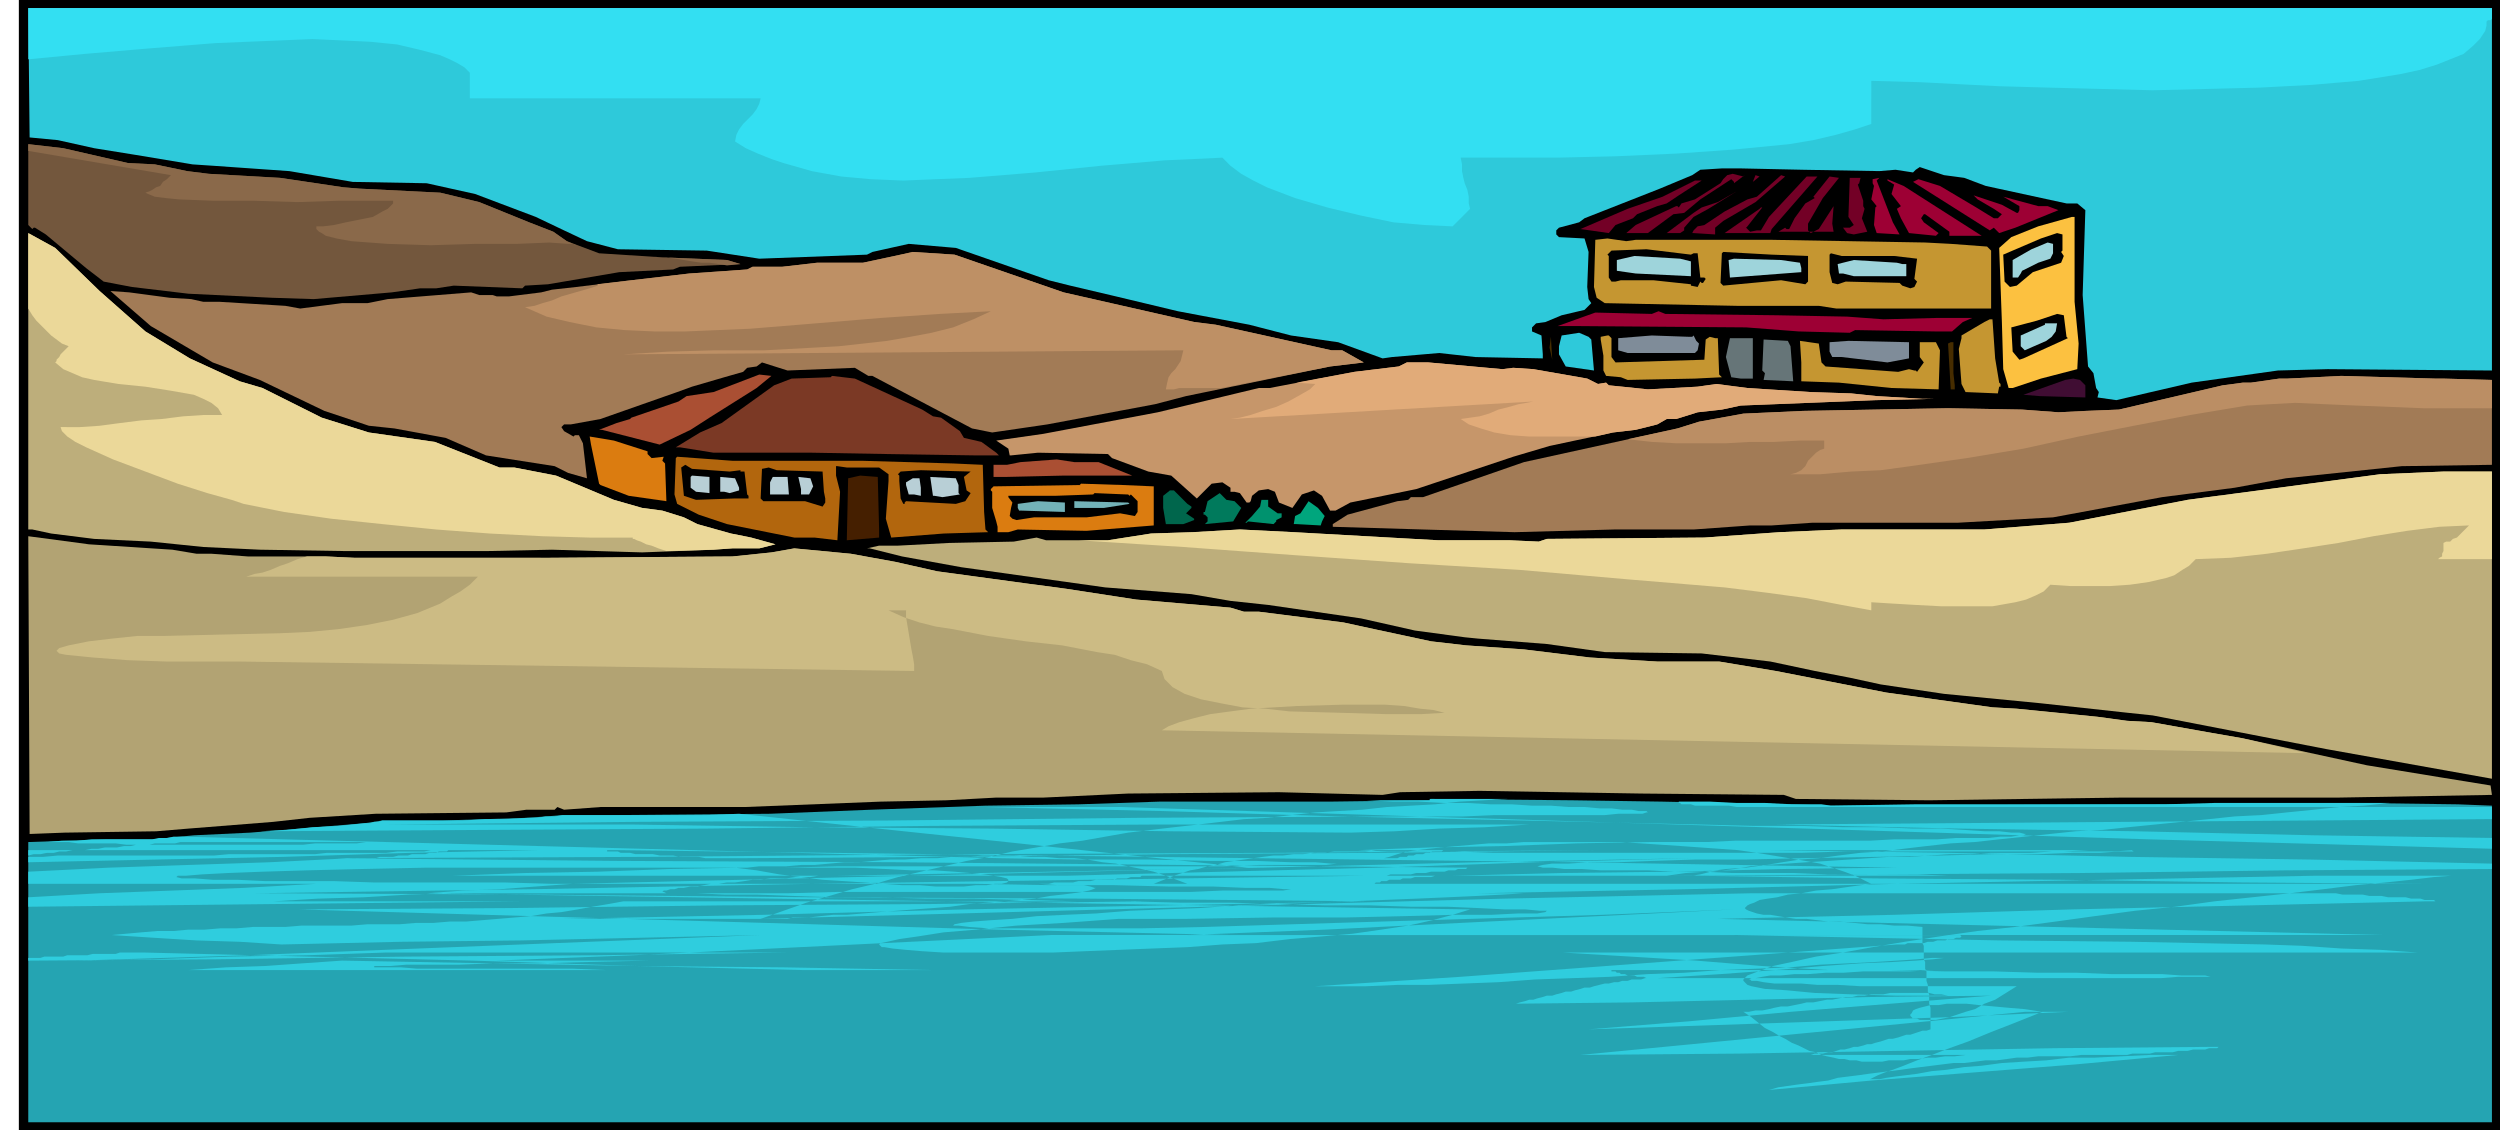 <svg xmlns="http://www.w3.org/2000/svg" fill-rule="evenodd" height="2.797in" preserveAspectRatio="none" stroke-linecap="round" viewBox="0 0 1857 839" width="6.186in"><style>.brush1{fill:#000}.pen1{stroke:none}.brush2{fill:#2ec9da}.brush4{fill:#730026}.brush5{fill:#9d0034}.brush7{fill:#bdae7b}.brush8{fill:#c59631}.brush9{fill:#9ed4db}.brush10{fill:#a27b56}.brush11{fill:#7f8c99}.brush12{fill:#472d00}.brush15{fill:#aa4f33}.brush18{fill:#db7c10}.brush20{fill:#b8cfd6}</style><path class="pen1 brush1" d="M1857 839H14V0h1843v839z"/><path class="pen1 brush2" d="m1851 275-122-1-37 1-64 9-56 13-14-2 1-4-2-3-2-11-4-5-4-53 2-63-6-5h-8l-60-13-16-6-15-2-18-6-3 2-2 2-13-2-12 1-57-1-46-1h-14l-16 1-6 4-24 10-56 22-4 3-15 4-2 2v3l2 2 19 1 3 10-1 26 1 9 2 3-5 5-17 4-12 5-7 1-3 3v3l7 3 1 14v3l-50-1-27-3-35 3-7 1-33-12-35-5-31-8-53-10-46-11-34-8-16-4-69-24-35-3-27 6-4 2-80 3-39-6-66-1-23-6-17-8-21-10-45-17-36-8-55-1-47-8-57-4-15-1-42-7-31-5-27-6-21-2-1-96h1830v269z"/><path class="pen1" style="fill:#73573d" d="m95 121 20 1 24 5 16 2 53 3 47 7 12 1 60 3 29 7 37 15 18 7 10 7 24 9 47 3 48 2 10 3-45 2-5 2-40 2-53 9-17 1-2 2-51-2-13 2h-12l-21 3-58 5-31-1-62-3-42-5-21-4-13-10-30-25-8-5h-1l-1 1-3-3v-60l26 3 48 11z"/><path class="pen1 brush4" d="m1296 130-8 6v-1l-2-2-23 15-12 10-8 1-19 14h-16l7-6 30-14h1l1 1 2-3 10-3 19-12 2-3 3-3 4-1 8 2 1-1zm6 5 2-5 3 1-5 4zm2 15-24 14-6 5v5l-16-1h-1l1-2 3-3 5-1 15-10 17-9 7-2 18-16 3 1-22 19zm12 20-1 3h-34l26-18 1-1h1l-11 14-1 1 3 3 5-1h3l6-10 28-30h8l-34 39zm38-23-11 19v5l2 2 6-3 11-17-1 13 1 6h-41l5-3 1 1h2l4-8 8-11 7-4-1-1 12-15 7 1-12 15zm27-11-1 1 4 12v4l1 2-2 7 4 10-10 2-5-1-3-4h5l3-2-4-6 1-29h8l-1 4z"/><path class="pen1 brush5" d="m1406 165 5 9-17-1-2-6 1-13 1-1-4-5 2-10-1-2v-3l5-1-2 2 12 31zm66 10h-24v-3l-18-13h-1l-2 3 2 3 11 8-2 2-20-2-6-11-3-7 3-2-7-9 2-7-5-3v-1l12 5 58 37zm-4-21 13 8h3l3-3-6-4-12-7-3-3 21 7 11 6h1l1-2v-3l-12-7 26 7h7l8 3-32 13-12 4-4-4-3 2-57-36 4-2 16 5 27 16z"/><path class="pen1 brush4" d="m1247 145-9 6-7 2-15 6-3 3-13 5-5 6-21-3 35-15 26-9 24-12h5l-17 11zm11 16-7 8v2l-3 2h-10l20-15 6-4 12-4 14-8-21 13-11 6z"/><path class="pen1" style="fill:#fcc140" d="M1541 205v19l3 31-1 19-27 7-21 7h-3l-4-14-1-35-2-55 9-8 20-8 25-7h2v44z"/><path class="pen1 brush7" d="m74 216 34 30 33 20 37 17 17 5 44 22 35 11 49 7 48 19h11l31 6 43 18 21 6 15 2 16 5 10 5 25 7 15 3 18 5-12 3h-20l-14 1-53 2-67-2-47 1H255l-62-1-42-2-39-4-42-2-32-4-14-3h-3V173l20 11 33 32z"/><path class="pen1 brush1" d="m1532 186-1 1 2 3-2 5-21 7-12 10-5 1-4-4-1-20 28-12 12-4 4 1v12z"/><path class="pen1 brush8" d="M1215 178h101l114 2 19 1 27 2 3 3v43h-115l-13-2h-61l-98-2-6-4-2-8 1-35 9-1 14 2 7-1z"/><path class="pen1 brush9" d="m1525 188-2 4-9 3-12 6-1 2-2 3h-4v-13l14-8 12-5 4 1v7z"/><path class="pen1 brush1" d="M1258 188h3l2 18h3l1 1-2 3h-1l-1-1-2 4-5-1v-1l-28-3h-24l-4 1h-3l-2-3v-16l-1-1 3-3 26-1 33 4 2-1z"/><path class="pen1 brush10" d="m790 217 97 22 16 2 86 19h8l16 9-25 3-107 22-23 6-80 15-41 6-15-3-74-39h-3l-10-6-50 2-19-6-4 3-7 1-3 3-14 4-24 7-11 4-57 20-22 4h-5l-2 2 2 3 7 4 1-1h3l3 6 3 26-14-4-10-5-51-8-30-13-38-7-19-2-33-11-48-23-35-13-46-27-30-26 14 1 30 4 16 1 9 2h12l49 3 11 2 31-4h19l15-3 62-5 6 2h10l3 1h9l24-3 8-2 18-2 41-5 43-5 43-3 4-2h22l26-3h34l28-6 9-2 31 2 81 28z"/><path class="pen1 brush1" d="M1343 190v19l-2 2-18-3-43 4-2-2 1-22 1-1 36 2 27 1zm64 0 17 2-2 15 2 2-2 4-3 1-6-2-2-2-40-1-6 2-4-1-2-8v-13l1-1 8 2h39z"/><path class="pen1 brush9" d="M1256 194v11l-41-2-14-2v-8l13-3 34 2 8 2zm81 1 1 4v3l-53 4-1-13 4-1 35 1 14 2zm76 1h3v9h-39l-8-2h-3l-1-7 12-3 32 2 4 1z"/><path class="pen1 brush5" d="m1320 234 52 1 27 2 39-1h27l-7 3-8 7h-13l-59-1-4 2-38-1-39-3-128-1h-12l28-10 42 1 5-2 5 2 83 1z"/><path class="pen1 brush1" d="m1535 250 1 1-33 15-3 1-5-6-1-18 19-5 15-5 5 1 2 16z"/><path class="pen1 brush8" d="m1482 266 3 18 1 1v2h-1l-1 5-24-1-3-6-2-26 2-8v-2l17-10 4-2h2l2 29z"/><path class="pen1 brush9" d="m1527 246-3 4-4 3-16 7-3-3v-8l18-8v-1h9l-1 6z"/><path class="pen1 brush2" d="m1182 252 2 23-21-3-5-9v-6l2-8 13-2 7 3 2 2z"/><path class="pen1 brush8" d="M1197 251v14l3 4 66-2 1-15 3-2 4 1h2l1 27 2 2-20 1-50 1-5-2-11-1-2-4v-11l-2-12v-2l5-1h1l2 2z"/><path class="pen1 brush11" d="m1257 250 1-1 2 4 2 2-1 5-2 2h-50l-7-2v-9l25-2 28 1h2z"/><path class="pen1 brush12" d="m1151 258 1-8 1 17-2-9z"/><path class="pen1" d="M1302 281h-9l-7-1-4-15 3-14h17v30zm28-24 2 26-22-1 1-5-2-2 1-23 18 1 2 4z" style="fill:#667578"/><path class="pen1 brush8" d="m1353 269 3 3 54 4 8-2 4 1h1l1 1 5-7-3-4v-11h12l3 6-1 29-35-1-39-4-28-1v-14l-1-16 14 2 2 14z"/><path class="pen1 brush11" d="m1418 266-16 3-34-4h-7l-2-4v-7l14-1 45 1v12z"/><path class="pen1 brush12" d="m1451 277 1 9v3h-3l-2-34 2-1h2v23z"/><path class="pen1" style="fill:#c6966a" d="m1124 273 15 1 40 7 8 4 6-1 2 2 10 1 19 2 37-2 14-2 23 3 47 3 30 1 19 2 34 2h9l-44 1-100 4-14 3-18 2-16 5h-7l-7 4-16 4-17 2-47 10-27 8-33 11-39 13-49 10-11 6h-4l-6-11-6-4-9 3-7 10-10-4-3-8-5-2-7 1-5 4-1 4-1 1h-2l-5-7-4-1h-3v-3l-6-4-8 1-11 11-19-17-17-3-27-10-3-3-52-1-20 2h-1l-1-5-9-6 35-5 85-16 75-18h8l63-12 33-4 6-3h16l55 5 8-1z"/><path class="pen1 brush15" d="m562 288-35 22-14 9-23 11-43-11h-2l13-5 10-3 1-1 35-12 6-4 20-3 34-13 9 1-11 9z"/><path class="pen1" style="fill:#7b3925" d="m685 304 8 5 6 1 14 10 3 5 13 3 11 8 2 2h-18l-65-1-56-1h-73l-25-4h-3l18-11 16-7 39-28 13-5 29-1 1-1 17 2 50 23z"/><path class="pen1 brush10" d="m1815 281 36 1v63l-67 1-86 9-38 7-54 7-81 15-71 4h-108l-30 2h-16l-42 3h-59l-74 2-68-2-67-2v-2l11-7 37-10 8-1 2-2h9l75-26 114-25 16-5 33-6 44-2 108-2 55 1 27 2 20-1 25-1 77-18 15-2h6l21-3h6l40-2 70 2h6z"/><path class="pen1" style="fill:#400d33" d="M1549 286v9l-34-1-12-1 31-11 6-1 5 1 4 4z"/><path class="pen1 brush18" d="M481 335v2l3 3 9-1-1 3 2 2 1 28-28-4-21-8-1-1-6-29-1-6 18 3 25 8z"/><path class="pen1" style="fill:#b2660d" d="m640 342 68 2 22 1 1 35 1 13 2 2-33 1-39 3-4-14 2-28v-5l-7-5h-24l-7-1h-1v7l3 12-2 36-17-2h-15l-50-10-21-7-16-8-2-7 1-27 1-1 41 3h96z"/><path class="pen1 brush15" d="m816 343 25 10h-51l-43 1h-9v-9h10l10-2 27-2 13 2h18z"/><path class="pen1 brush1" d="m542 350 8-1v1h3l2 17 1 1v2h-11l-28 1-9-3-2-21 3-2 5 3 28 2zm69 0 1 15 1 5v3l-2 3-13-4h-31l-2-2 1-22 5-1 6 2 34 1zm105 4 2 10 3 2-4 6-7 2-37-2-1 1v1h-1l-2-4-1-13v-4l-1-1 2-2 15-1 37 1-5 4z"/><path class="pen1 brush7" d="m1851 578-123-22-129-25-19-2-64-7-72-7-47-7-23-5-26-5-33-7-51-6-72-1-43-6-51-4-10-1-37-5-40-9-69-10-28-3-29-5-64-5-107-15-44-8-24-6h-2l9-2h14l38-2 48-1 17-3 7 2h46l32-5 31-1 35-2 40 2 107 6h53l22 1 6-2 117-1 56-4 46-2h106l63-5 88-17 143-19 47-2h36v228z"/><path class="pen1 brush20" d="m527 366-10-1-4-3v-8l1-1 13 1v12z"/><path class="pen1" style="fill:#451f00" d="M653 393v6l-24 2 1-46 9-2 13 1 1 39z"/><path class="pen1 brush20" d="M549 362v2l-7 2-4-1h-3v-11l11 1 3 7zm37 5h-14v-9l2-4h11l1 13zm18-6-3 6h-6v-4l-2-9 9 1 2 6zm108-1v6l1 1-13 2-6-1h-1l-2-14 19 1 2 5zm-28 2v6l-5-1h-4l-2-7v-2l5-3h5l1 7z"/><path class="pen1 brush18" d="M857 361v29l-50 4-51-1-7 2h-8v-4l-1-4-3-10v-12l-1-1v-1l2-2 64-1 1-1 31 1 23 1z"/><path class="pen1" style="fill:#00664c" d="m882 374 3 2v1l-4 4 6 4v1l-8 3h-13l-2-12v-9l5-4h3l10 10z"/><path class="pen1 brush1" d="m838 367 1 1 1-1 5 5v8l-2 3-11-2-25 3h-39l-13 2-3-1-2-2 1-6 1-4-3-4v-1h35l28-1 1-1 24 1h1z"/><path class="pen1" style="fill:#007a5c" d="m917 372 5 5-6 10-21 2 2-2v-3l-2-2h-1v-2h1l2-8 9-6 5 5 6 1z"/><path class="pen1" style="fill:#00926e" d="m942 376 7 5h3v3l-4 2v1l-2 2-19-2-1 1h-1l5-5 6-7 1-5h5v5z"/><path class="pen1" d="m791 380-32-1h-2l-1-2v-3l15-2 20 1v7zm48-6-19 3h-22v-5l40 1 1 1z" style="fill:#73b2b8"/><path class="pen1" style="fill:#00a67d" d="m984 383-2 4-1 3-18-1h-2l1-6 4-2 6-9 7 5 5 6z"/><path class="pen1" style="fill:#b2a373" d="m128 408 18 3h11l27 2h58l21 1h145l136-1 29-3 17-3 42 4 33 6 31 7 66 9 30 4 52 8 70 6 10 3h11l63 8 23 5 42 9 26 3 43 3 49 6 50 3h46l42 7 82 16 79 11 18 1 60 6 22 3 18 1 45 8 23 4 92 20 55 9 37 6 1 7-114 2h-161l-143 2-99-1-9-3-106-1-120-2-59 1-13 2-77-2-112 1-63 3h-35l-37 2-49 1-101 4H446l-27 2-5-2-2 2h-21l-15 2-97 1-49 3-27 3-63 5-24 2-68 1-26 1-1-221 45 6 62 4z"/><path class="pen1" style="fill:#25a4b2" d="m1235 595 96 2 29 1 248-1 145-1 73 1 25 1v235H21V625l57-2h35l31-3 42-2 85-7 13-2h44l64-2 26-2h36l118-1 75-3 85-3 69-1 60-2h126l75-1 1-1 105 1 67 1z"/><path class="pen1 brush1" d="m1128 688 3 3-3-3z"/><path class="pen1" d="m21 112 106 18-1 1-2 2-3 2-2 3-3 1-3 2-2 1-3 1 2 1 5 2 8 1 10 1 26 1h30l32 1 30-1h41v2l-2 2-2 2-4 2-7 4-10 2-10 2-9 2-8 1h-5v2l2 2 2 1 3 2 8 2 11 2 27 2 32 1 33-1h31l24-1 14 1h4l1 1h1l-7-3-10-7-18-7-37-15-29-7-60-3-12-1-47-7-53-3-16-2-24-5-20-1-48-11-26-3v5zm468 79h6l7 1 6 1 6 1 7 1h6l7 1 6 1 10-1-10-3-48-2h-3z" style="fill:#8a694a"/><path class="pen1" style="fill:#be9065" d="m444 212-6 2-7 2-7 2-7 2-7 3-7 2-6 2-7 1 16 7 17 4 20 4 21 2 22 1h23l24-1 24-1 49-4 48-4 44-3 38-2-13 6-15 6-16 4-16 3-17 3-18 2-18 2-18 1-37 2h-37l-35 1-33 2 416-3-1 4-1 4-2 3-2 3-3 3-2 3-1 4-1 5h6l4-1h31l81-16 25-3-16-9h-8l-86-19-16-2-97-22-81-28-31-2-9 2-28 6h-34l-26 3h-22l-4 2-43 3-43 5-26 3h1v1z"/><path class="pen1" style="fill:#e1ab79" d="m963 284 14 1-4 4-7 4-9 5-9 4-10 3-9 3-8 2-7 1 225-13-5 1-6 1-7 2-8 2-7 3-7 2-7 1-7 1 6 4 9 3 10 3 12 2 14 1h49l13-3 17-2 16-4 7-4h7l16-5 18-2 14-3 100-4 44-1h-9l-34-2-19-2-30-1-47-3-23-3-14 2-37 2-19-2-10-1-2-2-6 1-8-4-40-7-15-1-8 1-55-5h-16l-6 3-33 4-43 8z"/><path class="pen1" style="fill:#bb8e64" d="m1209 326 18 2 18 1h37l18-1h18l19-1h18v6l-3 1-3 2-3 3-3 3-2 4-3 3-4 2-4 1h22l23-2 22-1 22-3 42-6 42-7 41-9 41-8 42-8 42-7 17-1 19-1 22 1 23 1 25 1 25 1h51v-21l-36-1h-6l-70-2-40 2h-6l-21 3h-6l-15 2-77 18-25 1-20 1-27-2-55-1-108 2-44 2-33 6-16 5-37 8z"/><path class="pen1" d="m21 229 3 5 3 4 4 4 3 3 4 4 4 3 4 3 5 2-1 1-2 2-1 1-2 2-1 2-2 2v1l-1 1 6 5 7 3 7 3 9 2 18 3 20 2 19 3 17 3 7 3 6 3 5 4 3 5h-14l-15 1-16 2-15 1-16 2-15 2-15 1H45l1 3 4 4 6 4 8 4 20 9 24 9 24 9 22 7 18 5 9 3 30 6 35 5 38 4 40 4 40 3 39 2 35 1h32v1h1l2 1 3 1 4 2 4 1 5 2 6 2 35-1 14-1h20l12-3-18-5-15-3-25-7-10-5-16-5-15-2-21-6-43-18-31-6h-11l-48-19-49-7-35-11-44-22-17-5-37-17-33-20-34-30-33-32-20-11v56zm780 172 78 5 82 6 85 6 83 5 80 7 72 6 32 4 29 4 26 5 22 4v-6l16 1 17 1 19 1h38l17-3 8-2 7-3 6-3 5-5 15 1h29l15-1 14-2 13-3 6-2 6-4 5-3 5-5 26-1 27-3 27-4 26-4 26-5 25-4 24-3 22-1-2 2-3 3-2 2-2 2-3 1-2 2h-3l-2 1v6l-1 2v2l-2 1-1 1h-2 42v-65h-36l-47 2-143 19-88 17-63 5h-106l-46 2-56 4-117 1-6 2-22-1h-53l-107-6-40-2-35 2-31 1-32 5h-22z" style="fill:#ebd899"/><path class="pen1" style="fill:#ccbb84" d="m228 413-7 2-7 3-6 2-7 3-6 2-6 1-6 2h-5 177l-6 6-7 5-7 4-8 5-17 7-18 5-20 4-21 3-21 2-22 1-44 1-42 1h-20l-19 2-17 2-15 3-7 2-2 2 2 2 5 1 20 2 26 2 29 1h54l501 7v-5l-1-6-1-5-1-6-1-6-1-6-1-6v-5h-13l11 5 12 4 12 3 13 2 26 5 28 4 27 3 26 5 13 2 12 4 12 3 11 5 1 3 1 3 3 3 3 3 9 5 12 4 15 3 16 3 17 1 18 2 37 1 34 1h27l17-1-8-2-10-1-12-2-14-1h-32l-34 1-34 2-30 4-12 3-11 3-8 3-5 3 850 17-47-11-23-4-45-8-18-1-22-3-60-6-18-1-79-11-82-16-42-7h-46l-50-3-49-6-43-3-26-3-42-9-23-5-63-8h-11l-10-3-70-6-52-8-30-4-66-9-31-7-33-6-42-4-17 3-29 3-136 1H263l-21-1h-14z"/><path class="pen1" d="M35 625h16l7 1h28l8 1h131l9-1h31l7-1h14-152l-4 1h-15l-4 1h-10l-4 1h-5l-5 1h-9l-5 1h-5l-5 1h-9l-5 1h-5l-4 1h-5l-5 1h-5l-4 1v-4h379l-95 2-95 3-95 2-94 2v-4h11l11-1h116l11-1h64l9-1h44l8-1h20l5-1h13l-1 1h-6l-2 1h-5l-3 1h-10l-3 1h-7l-4 1h-10l-3 1h-19l-60 3-60 2-59 2-60 3v9h214l-54 3-53 2-54 2-53 3v3h366l-91 1-92 1-92 1-91 1v-4h442l-11 2-12 2-11 2-12 2-11 1-12 2-12 1-12 1-12 1-12 1h-12l-12 1h-13l-12 1h-24l-12 1h-37l-12 1h-24l-12 1h-12l-12 1h-12l-11 1h-12l-12 1-11 1-11 1 31 2 32 2 32 1 31 2 89-2 89-1 89-2 89-2-127 5-127 5-127 5-127 4 57-1 57-2 57-1 58-2h298l-141 2-141 1-141 2-140 1v-2h9l3-1h14l3-1h15l4-1h17l3-1h19l122 3 122 3 122 4 123 3H140l28-2 29-1 28-2 29-2 109 2 110 2 109 1 110 2H450l-24-1H310l-12-1h-20v-1h12l12-1h39l27-1h32l38-1 44-1h343-457l103-4 103-5 103-5 104-5H381h533l-173-4-173-5-173-5-173-5 157-1 157-2 157-1 157-2H508h457-762l33-2 34-1 33-2 33-1h250l37-1h262l23-1h45l6-1h-5l-11-1h-18l-24-1h-33l-40-1h-48l-56-1H410l-35-1h-97l-30-1h-51l-21-1h-18l-13-1h-10l-4-1 1-1h6l12-1 19-1 26-1 33-1 41-1 48-1h266l40-1h286l26-1h50l8-1h1-5l-12-1h-18l-26-1h-35l-43-1h-51l-61-1-152-4-152-4-152-4-152-4h-6l-5 1h-6l-5 1H68l-11 1H46l-11 1zm158-8 166-1 166-1 166-2 166-1H501h635l-33 2-34 1-33 2-33 1-134-1-133-2-133-1-133-2H286l187-2 187-1 187-2 187-1h53l23-1h82l10-1h18l3-1h1l-1-1h-6l-5-1h-7l-8-1h-9l-11-1h-12l-13-1h-14l-15-1h-16l-17-1h-17l-19-1h-19l-20-1h47v-1h58l-18 1-18 1-18 2-18 1-18 1-18 2-18 1-17 1-18 2-17 2-18 1-17 2-17 2-18 2-17 2-17 2-17 3-17 3-17 2-17 3-18 3-17 4-17 3-17 4-17 4-17 4-17 5-17 4-17 5-17 5-17 6-17 6 184-5 184-5 184-5 184-4h-169l-16 1-19 1-22 1-23 1-25 1-26 1-27 1-28 1-27 1-28 2-27 1-25 1-25 2-23 1-21 1-18 2-16 1-13 1-9 1-5 1-1 1h4l8 1 14 1h115l46-1 98-3 99-3 98-3 98-4-101 5-102 5-101 5-102 4h574l1 1h1-1l-1 1h-3l-2 1h-4l-2 1h-6l-3 1h-4l-3 1h-12l-2 1h-6l-108 8-108 8-108 8-108 7h38l23-1h23l26-1 26-1 27-2 28-1 28-1 28-2 27-1 27-2 26-1 25-1 23-2 21-1 20-1 16-1 15-1 11-1h13-4l-8 1-13 1-17 1-24 1-28 2-35 3-41 3-47 3h-9l-3 1h-7l-3 1h-4l-3 1h-3l-4 1h-3l-4 1-4 1-3 1h-4l-3 1-4 1-3 1h-4l-3 1-4 1-3 1h-4l-3 1-4 1-3 1h-3l-3 1-4 1-3 1h-3l89-1 89-2 89-2 89-1-75 6-74 6-75 7-75 6 89-3 89-3 89-3 89-4h-32l-82 8-83 8-82 8-83 8 118-1 117-2 117-2 118-1h5-1l-1 1h-6l-3 1h-9l-4 1h-7l-4 1h-13l-4 1h-13l-4 1h-34l-8 1h-24l-8 1h-8l-7 1-8 1h-8l-8 1-8 1h-8l-8 1-8 1-8 1-8 1-7 1-8 1-8 1-8 1-7 1-8 1-8 1-7 2-8 1-7 1-8 1-7 1-7 1-7 2 76-7 76-6 76-6 76-7h-21l-21 1-20 1h-19l-17 2-17 1-16 1-15 2-13 1-13 2-11 1-11 2-8 1-8 1-7 1-5 1h-7l2-1 4-2 5-2 6-2 8-3 10-4 11-4 13-5 14-5 17-7 18-7 20-8-13-2-12-1-11-1-11-1-9-1h-15l-6 1h-6l-4 1-4 1-3 1-2 1-1 2-1 1v1l1 1 1 1h3l2 1h12l5-1 5-1 6-2 6-2 7-2 7-4 8-3 8-5 8-5h-116l-17-1h-15l-12-1h-20l-8-1-5-1h-4l-1-1h-1l2-1h3l5-1 6-1h8l10-1h10l13-1h13l15-1h34l19-1h86-326v1h3l1 1h2l1 1h3l2 1h5l2 1h5l2 1h382l13-1h24l-4-1h-18l-14-1h-38l-25-1h-29l-33-1h-36l-41-1h-46l-49-3-49-4-49-3-50-3h635l-28-2-29-1-29-2-28-1-99-2-98-1-98-2-99-2h483l-124-3-124-3-124-3-123-3 131-3 132-4 132-3 131-3h7l-1-1h-7l-3-1h-7l-4-1h-13l-5-1h-9l-5-1h-15l-5-1h-637l155-3 156-4 155-3 156-3h-273l-22-1h-68l-24-1h-46l-22-1h-21l-20-1h-35l-14-1h-13l-9-1h-7l-4-1 4-1 7-1h12l16-1h21l26-1 31-1h37l43-1 55-1 47-1 40-1h33l26-1h20l14-1h11l-2-1h-31l-19 1h-162l-33 1h-229l-28-1h-51l-21-1 54-2 54-1 54-2 54-1h43l21-1h100l18-1h32l14-1h24l9-1h8l6-1h3l2-1h-1l-4-1h-6l-9-1h-11l-15-1-17-1h-21l-25-1h-27l-32-1h-35l-39-1-133-3-134-3-133-4-133-3h101l255 8 255 8 255 8 255 7v-8l-133-2-133-3-132-2-133-3 133-1 132-1 133-1 133-1v-9h-561l-6-1h-25l-3-1h-7l-1-1h-2 1v-1h23l20 1h21l20 1h22l7 1 62-1h186l37-1h130l-19 2-18 1-19 2-20 2-19 2-20 1-19 2-20 2-20 2-20 2-19 2-20 1-19 2-19 2-19 2-18 2-18 1-18 2-17 2-16 2-16 1-16 2-15 2-14 1-13 2-12 2-12 1-11 2-9 1-9 1-8 2-6 1 136 2 137 1 136 2 136 1h-781l1-1h3l1-1h4l2-1h8l2-1h6l3-1h12l3-1h13l82-2 83-1 82-2 83-1-238-4-238-3-238-3-238-3h-6v1h8l2 1h7l4 1h13l5 1h10l5 1h14l5 1h28l159-1 158-2 159-1 159-2-235 2-235 1-235 2-234 1 209 2 209 1 210 2 209 2h6-1l-1 1h-6l-2 1h-5l-3 1h-10l-4 1h-7l-4 1h-15l-3 1h-15l-206 3-206 3-206 4-207 3 207 1 206 2 206 1 206 2-149 3-149 3-149 4-149 3h463l63-1h54l44-1 37-1h28l20-1h14l6-1 1-1h-5l-11-1h-15l-20-1-23-1h-27l-30-1h-33l-34-1-37-1h-37l-38-1h-39l-38-1-38-1h-36l-35-1h-33l-31-1-27-1h-24l-21-1h-22l-2-1h-1l1-1h2l3-1h3l3-1h4l5-1h5l5-1 5-1h6l6-1h6l7-1 6-1h6l7-1h12l7-1h11l6-1h14l159-3 158-3 159-4 159-3-116 3-116 4-116 3-116 3h1028l-13 1-17 2-19 2-22 2-24 3-25 3-28 3-28 3-29 4-30 3-30 4-29 4-30 4-28 3-28 4-26 4-24 4-22 4-20 3-18 4-14 3-11 4-8 3-3 3v1l1 1 2 2 3 1 10 2 16 1 21 2 27 1 33 1h39l-5-1h-5l-4-1h-29l-5 1h-9l-5 1h-5l-4 1h-5l-5 1-5 1h-4l-5 1-5 1h-5l-4 1-5 1-5 1h-5l-5 1-4 1-5 1h-5l-5 1h-4l6 4 5 4 5 4 6 3 5 3 4 2 5 3 5 2 4 2 4 2 5 1 4 2 4 1 5 1 4 1h4l4 1h5l4 1h15l5-1h11l5-1h6l7-1h6l7-1h7l8-1h-127 12l3-1h6l4-1h3l3-1 3-1h3l4-1 3-1h3l4-1 3-1h3l3-1 4-1 3-1 3-1h3l4-1 3-1 3-1h3l3-1 3-1 3-1h3l3-1v-16l-1-3v-7l-1-2v-5l-1-3v-7l-1-2v-5l-1-2v-10l-1-2v-12l-11-1h-10l-10-1h-10l-10-1-10-1h-9l-8-1-8-1h-8l-7-1-6-1-6-1h-5l-5-1-3-1-3-1-2-1-1-1 1-1 1-1 2-1 3-1 4-2 6-1 7-1 8-2 10-1 11-2 12-1 14-2 15-2-6-3-6-3-8-3-9-3-9-3-11-2-12-2-12-2-12-2-14-2-14-1-14-1-14-1-15-1-15-1-15-1h-72l-13 1h-13l-12 1-12 1-11 1-10 1-8 1-8 1-7 2-6 2-4 1h10l2-1h5l1-1h4l2-1h5l2-1h3l2-1h7l1-1h7-57l-8 1h-23l-7 1h-8l-8 1h-7l-8 1h-7l-8 1-7 1-7 1-7 1-7 1-7 2-6 1-7 2-6 1-6 2-6 2-5 2-5 2-5 2h25l-8-3-8-3-9-3-9-2-10-2-9-2-10-1-11-2-10-1h-11l-11-1h-11l-12-1h-23l-11 1h-12l-11 1h-12l-12 1h-11l-12 1-11 1h-11l-11 1-11 1h-10l-11 1h-20l-9 1h-9l16 2 17 3 16 2 16 2 16 1 15 1 14 1 14 1h13l12 1h21l9-1h8l6-1h5l4-1 1-1v-1l-1-1-4-1-6-1-7-1-10-1-12-1-15-1h-17l-19-1-23-1h-83l-54 1-54 2-54 1-54 2h513-1l-1 1h-7l-3 1h-7l-3 1h-13l-4 1h-9l-4 1h-14l-4 1h-24 17l14 1h19l5 1 3 1h1l-2 1-3 1-5 1-7 1-8 1-9 1-11 2-11 1-12 1-13 1-13 1-14 2-13 1-14 1-13 1-13 1-12 1-12 1h-10l-10 1-8 1h-12l-4 1h-1 247l-41 3-35 2-30 3-24 2-19 3-14 2-9 2-5 1-1 1 1 1 1 1h2l6 1 10 1 12 1 16 1h81l24-1 25-1 25-1 26-1 26-2 25-1 25-3 24-2 23-2 21-3 20-3 18-4 15-4 13-4-194-3-194-3-193-3-194-3 27-2 27-1 27-2 27-2 126-3 125-3 125-3 126-3-95-10-94-10-95-10-94-10-24 1H418l-6 1h-7l-6 1h-7l-16 1h-16l-16 1h-60l-3 1h-3l-3 1h-4l-19 2-20 1-19 2-20 1zm1658 14h-266l-15 1h-46l-15 1h-30l-15 1h-16l-15 1-15 1h-15l-15 1-15 1-15 1-16 1-15 1-15 1-15 2-15 1-15 2-15 1-14 2 153-1 153-1 153-2 154-1v-4l-134-3-135-2-134-3-134-2h537z" style="fill:#2fcdde"/><path class="pen1" style="fill:#33dff2" d="m21 44 42-4 47-4 50-4 48-2 24-1 22 1 21 1 20 2 17 4 15 4 7 3 6 3 5 3 4 4v19h216l-1 4-2 4-3 4-4 4-3 3-3 4-2 4-1 5 8 5 9 4 10 4 9 3 21 6 22 4 22 2 24 1 24-1 25-1 49-4 49-5 24-2 23-2 22-1 21-1 6 6 8 6 9 5 10 5 21 8 24 7 25 6 24 5 23 2 21 1 13-13-1-4v-5l-1-5-2-5-1-4-1-5v-5l-1-5h72l43-1 45-2 43-3 41-4 18-3 17-4 14-4 12-4V60l36 1 59 3 36 1 39 1 39 1 41-1 39-1 38-2 35-3 31-5 14-3 13-4 10-4 10-4 7-6 5-5 2-3 2-3 1-4v-3l1-1h2l1-1V6H21v38z"/></svg>
